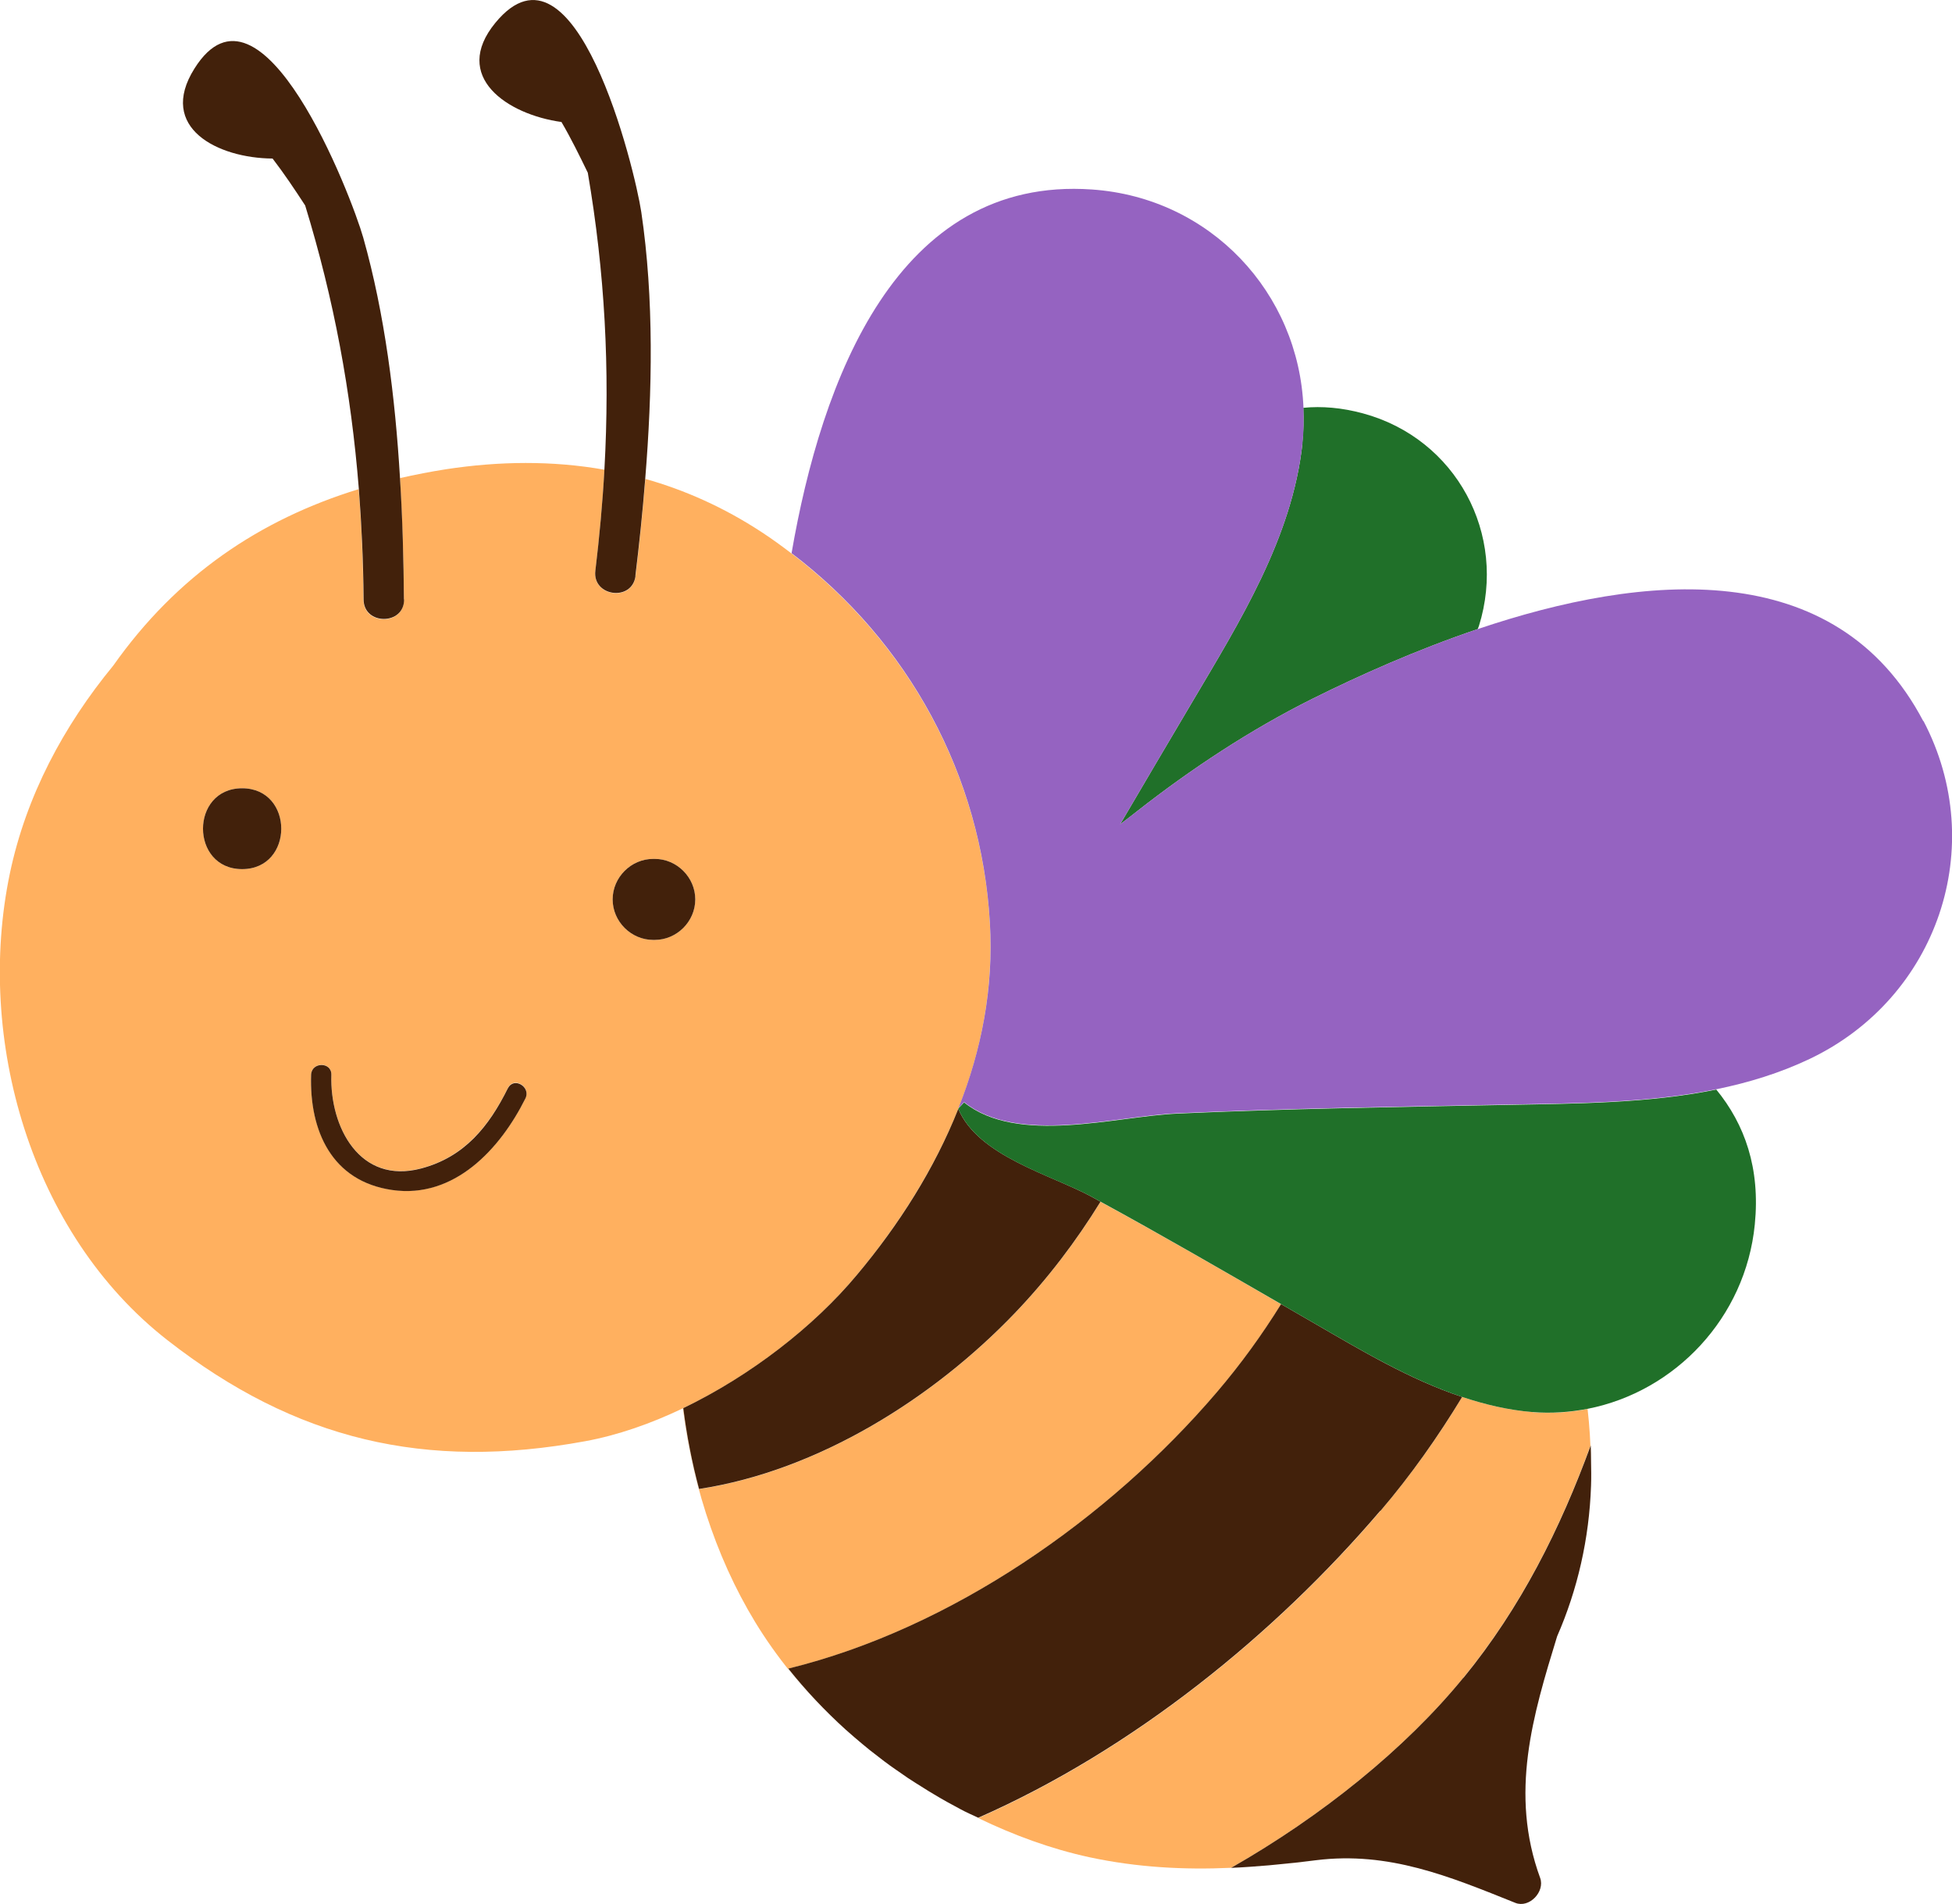 <?xml version="1.0" encoding="UTF-8"?><svg id="_レイヤー_2" xmlns="http://www.w3.org/2000/svg" viewBox="0 0 118.59 115.65"><defs><style>.cls-1{fill:#9563c1;}.cls-1,.cls-2,.cls-3,.cls-4{stroke-width:0px;}.cls-2{fill:#42210b;}.cls-3{fill:#207029;}.cls-4{fill:#ffb05f;}</style></defs><g id="_レイヤー_1-2"><path class="cls-4" d="M56.73,109c-.21-.12-.41-.26-.62-.38.21.13.41.26.62.38Z"/><path class="cls-4" d="M55.19,108.02c-.26-.18-.52-.36-.78-.54.26.18.52.36.78.54Z"/><path class="cls-4" d="M77.1,113.29c-.74.06-1.48.12-2.22.15.74-.03,1.48-.09,2.22-.15Z"/><path class="cls-4" d="M79.95,112.99c-.75.09-1.5.17-2.25.25.75-.07,1.5-.15,2.25-.25Z"/><path class="cls-4" d="M53.73,106.99c-.3-.22-.59-.45-.88-.68.29.23.58.46.88.68Z"/><path class="cls-4" d="M47.89,101.36c9.91-2.44,19.47-9.1,26.03-16.78,1.47-1.72,2.76-3.51,3.91-5.36-3.64-2.11-7.28-4.21-10.97-6.22-1.48,2.4-3.2,4.67-5.2,6.76-4.95,5.17-11.94,9.58-19.19,10.69-.44-1.6-.76-3.25-.96-4.92,4.08-1.95,7.92-4.94,10.54-8.08,2.55-3.05,4.71-6.45,6.17-10.1,0-.01,0-.02.01-.03,1.4-3.52,2.13-7.29,1.91-11.23-.51-9-4.96-17.07-12.05-22.47-.59-.45-1.19-.89-1.82-1.3-2.29-1.5-4.65-2.55-7.06-3.23-.17,2.04-.37,4.02-.6,5.91-.19,1.57-2.63,1.26-2.44-.31.25-2.09.44-4.14.55-6.16-3.17-.56-6.39-.52-9.61-.03-.96.15-1.89.33-2.81.54.15,2.55.22,5.04.24,7.39.01,1.58-2.45,1.58-2.46,0-.02-2.29-.11-4.52-.29-6.72-6.01,1.85-11.04,5.24-14.91,10.72-3.02,3.67-5.29,7.91-6.28,12.62-2.1,10.04,1.26,21.87,9.57,28.35,7.79,6.08,15.7,7.92,25.38,6.14,1.96-.36,3.98-1.06,5.94-2,.62,5.01,2.3,9.82,4.86,13.73,1.41,2.15,3.12,4.09,5.02,5.81-1.26-1.14-2.43-2.38-3.49-3.71ZM14.71,52.79c-3.17,0-3.17-4.91,0-4.91s3.17,4.91,0,4.91ZM31.92,66.71c-1.52,3.05-4.3,6.11-8.1,5.56-3.66-.53-5.02-3.59-4.92-7,.03-.79,1.25-.79,1.23,0-.1,3.17,1.72,6.69,5.47,5.69,2.61-.7,4.09-2.54,5.26-4.88.35-.71,1.41-.09,1.06.62ZM39.68,57.09c-1.34,0-2.46-1.12-2.46-2.46s1.12-2.46,2.46-2.46h.1c1.34,0,2.46,1.12,2.46,2.46s-1.12,2.46-2.46,2.46h-.1Z"/><path class="cls-4" d="M52.4,105.94c-.34-.28-.68-.57-1.01-.87.33.3.67.58,1.01.87Z"/><path class="cls-4" d="M93.11,85.77c-1.48-.12-2.9-.46-4.28-.92-1.45,2.42-3.1,4.74-4.97,6.93-6.41,7.51-15.02,14.51-24.43,18.65,2.16,1.04,4.41,1.87,6.76,2.38,2.9.62,5.75.77,8.61.64,5.5-3.14,10.58-7.23,14.1-11.54,3.5-4.28,5.89-9.08,7.73-14.11.01.3.02.59.02.89-.02-1.05-.08-2.08-.2-3.11-1.08.21-2.2.29-3.35.2Z"/><path class="cls-2" d="M41.51,85.52c.21,1.67.53,3.32.96,4.92,7.25-1.11,14.24-5.52,19.19-10.69,2-2.09,3.72-4.36,5.2-6.76-.18-.1-.35-.2-.52-.29-2.46-1.34-6.92-2.47-8.12-5.35-1.45,3.65-3.61,7.05-6.17,10.1-2.62,3.14-6.47,6.12-10.54,8.08Z"/><path class="cls-2" d="M83.86,91.78c1.87-2.19,3.51-4.52,4.97-6.93-3.19-1.06-6.14-2.83-8.99-4.48-.67-.39-1.34-.77-2.01-1.16-1.15,1.85-2.44,3.64-3.91,5.36-6.56,7.68-16.12,14.35-26.03,16.78,1.06,1.33,2.23,2.57,3.49,3.71,0,0,0,0,0,0,.33.3.67.58,1.01.87.15.12.3.25.45.37.29.23.59.46.88.68.22.17.45.33.68.49.26.18.52.36.78.54.31.2.62.4.93.59.21.13.41.26.62.38.53.32,1.07.62,1.62.91.35.19.72.35,1.08.52,0,0,0,0,0,0,9.41-4.14,18.02-11.14,24.43-18.65Z"/><path class="cls-2" d="M88.9,101.91c-3.52,4.31-8.6,8.4-14.1,11.54,0,0,0,0,0,0,.02,0,.05,0,.07,0,.74-.03,1.48-.09,2.22-.15.2-.02.41-.04.61-.06.75-.07,1.5-.15,2.25-.25,4.43-.55,8.1.98,12.11,2.59.85.34,1.81-.68,1.51-1.51-1.88-5.14-.44-9.89,1.03-14.68,1.24-2.83,1.95-5.93,2.06-9.14.02-.52.01-1.04,0-1.56,0-.3-.01-.59-.02-.89-1.84,5.03-4.23,9.83-7.73,14.11Z"/><path class="cls-3" d="M79.13,26.92c-.62,5.75-3.83,10.87-6.71,15.74-1.46,2.47-2.92,4.93-4.37,7.41.4-.3.76-.58,1.05-.81,3.28-2.57,6.89-4.95,10.62-6.81,2.85-1.42,6.34-2.98,10.06-4.24.02-.07.05-.13.07-.19,1.74-5.57-1.39-11.38-7.04-12.91-1.29-.35-2.5-.45-3.63-.34.03.71.02,1.42-.06,2.15Z"/><path class="cls-3" d="M71.52,67.64c-3.75.17-9.69,1.93-12.95-.68-.11.12-.22.24-.34.36,0,.01,0,.02-.01.03,1.2,2.88,5.66,4.02,8.12,5.35.18.1.35.2.52.29,3.69,2.01,7.33,4.12,10.97,6.22.67.39,1.34.77,2.01,1.16,2.85,1.65,5.81,3.42,8.99,4.48,1.38.46,2.8.8,4.28.92,1.14.09,2.26.01,3.35-.2,5.29-1.04,9.59-5.51,10.15-11.2.34-3.41-.61-6.08-2.34-8.19-4.13.84-8.48.85-12.64.93-6.7.13-13.42.23-20.12.53Z"/><path class="cls-1" d="M116.85,43.81c-5.32-10.13-17.03-8.99-27.07-5.6-3.72,1.26-7.21,2.82-10.06,4.24-3.73,1.86-7.34,4.24-10.62,6.81-.3.23-.65.5-1.05.81,1.45-2.47,2.91-4.94,4.37-7.41,2.88-4.87,6.09-9.98,6.71-15.74.08-.73.08-1.44.06-2.15-.28-6.98-5.64-12.76-12.85-13.26-11.86-.83-16.44,11.61-18.25,22.09,7.1,5.4,11.54,13.48,12.05,22.47.23,3.94-.51,7.71-1.91,11.23.12-.11.23-.24.34-.36,3.26,2.61,9.2.85,12.95.68,6.69-.3,13.42-.4,20.12-.53,4.16-.08,8.51-.09,12.64-.93,1.95-.4,3.85-.98,5.66-1.84,7.77-3.7,10.92-12.91,6.91-20.54Z"/><path class="cls-2" d="M24.54,36.41c-.02-2.35-.08-4.85-.24-7.39-.29-4.87-.92-9.94-2.23-14.58-.72-2.54-6.2-16.75-10.26-10.27-2.26,3.6,1.44,5.44,4.75,5.46.7.91,1.34,1.87,1.98,2.85,1.75,5.71,2.79,11.32,3.26,17.21.17,2.19.27,4.43.29,6.72,0,1.58,2.47,1.58,2.46,0Z"/><path class="cls-2" d="M38.6,34.99c.23-1.89.44-3.87.6-5.91.43-5.3.54-10.95-.24-16.2-.39-2.61-4-17.4-8.86-11.5-2.7,3.28.73,5.58,4.01,6.03.58.99,1.09,2.03,1.6,3.08,1.04,6.07,1.35,11.93,1.01,18.02-.11,2.02-.3,4.07-.55,6.16-.19,1.57,2.24,1.89,2.44.31Z"/><path class="cls-2" d="M42.24,54.63c0-1.34-1.12-2.46-2.46-2.46h-.1c-1.34,0-2.46,1.12-2.46,2.46s1.12,2.46,2.46,2.46h.1c1.34,0,2.46-1.12,2.46-2.46Z"/><path class="cls-2" d="M14.71,47.88c-3.17,0-3.17,4.91,0,4.91s3.17-4.91,0-4.91Z"/><path class="cls-2" d="M30.86,66.09c-1.16,2.34-2.64,4.18-5.26,4.88-3.75,1-5.57-2.52-5.47-5.69.02-.79-1.2-.79-1.23,0-.11,3.41,1.26,6.47,4.92,7,3.79.55,6.58-2.51,8.1-5.56.35-.71-.71-1.33-1.06-.62Z"/></g></svg>